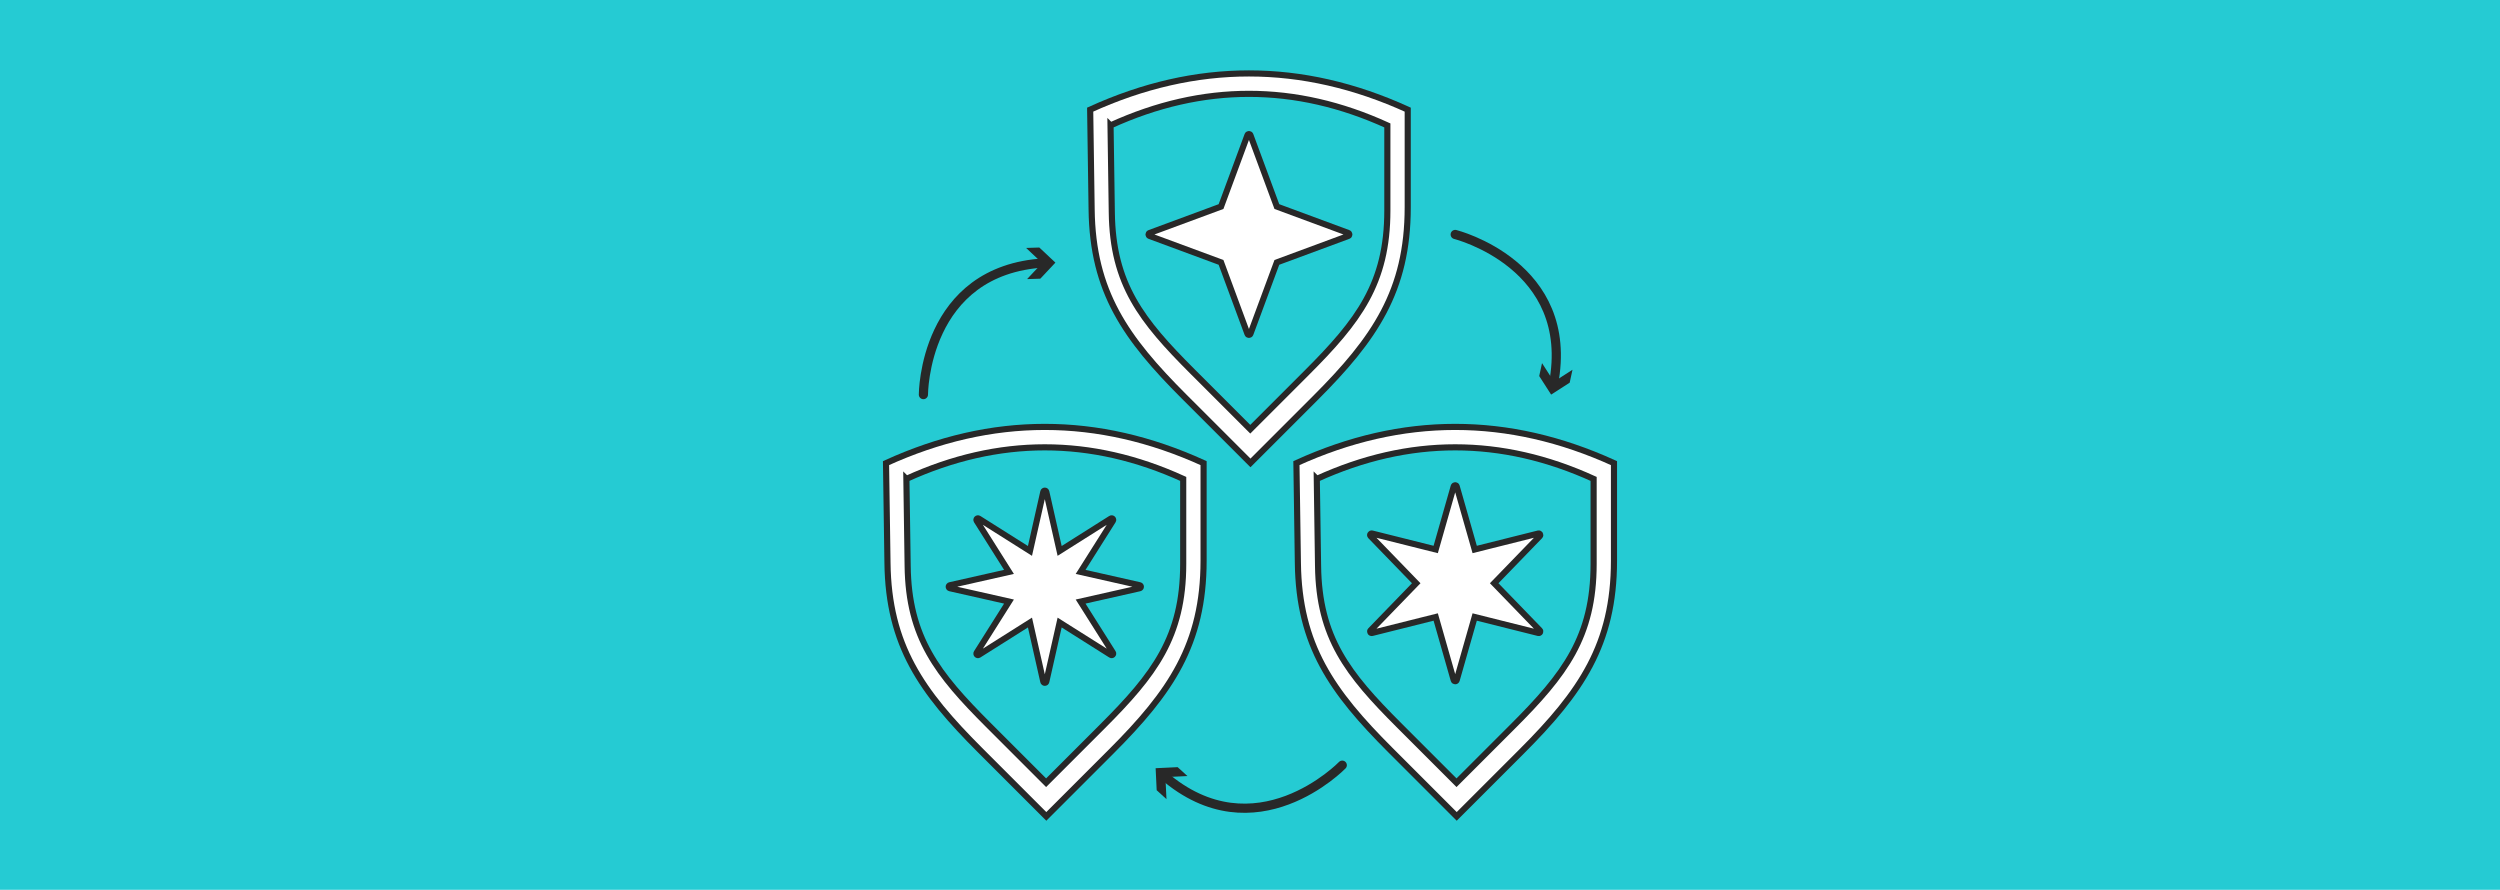 <?xml version="1.0" encoding="UTF-8"?> <svg xmlns="http://www.w3.org/2000/svg" id="Layer_1" version="1.1" viewBox="0 0 767 273"><rect width="767" height="273" style="fill: #25cbd3;"></rect><g><g><path d="M446.456,71.938s37.165,9.316,30.132,45.975" style="fill: none; stroke: #282828; stroke-linecap: round; stroke-linejoin: round; stroke-width: 2.821px;"></path><polygon points="473.094 111.405 476.751 117.098 482.442 113.437 481.579 117.406 475.889 121.064 472.231 115.374 473.094 111.405" style="fill: #282828;"></polygon></g><path d="M271.831,142.085c32.476-14.811,64.951-14.811,97.427,0v29.929c0,25.66-10.193,40.401-28.337,58.545l-19.913,19.913-20.399-20.399c-17.857-17.857-28.024-32.119-28.33-57.37l-.448-30.618Z" style="fill: #fff; stroke: #282828; stroke-miterlimit: 10; stroke-width: 1.881px;"></path><path d="M278.08,146.925c28.309-12.911,56.619-12.911,84.928,0v26.089c0,22.368-8.886,33.952-24.702,49.768l-17.359,17.359-17.782-17.782c-15.566-15.566-24.429-26.733-24.696-48.744l-.39-26.69Z" style="fill: #25cbd3; stroke: #282828; stroke-miterlimit: 10; stroke-width: 1.881px;"></path><path d="M321.001,150.898l4.094,18.125,15.711-9.921c.422-.266.912.224.645.645l-9.921,15.711,18.125,4.094c.486.11.486.803,0,.913l-18.125,4.094,9.921,15.711c.266.422-.224.912-.645.645l-15.711-9.921-4.094,18.125c-.11.486-.803.486-.913,0l-4.094-18.125-15.711,9.921c-.422.266-.912-.224-.645-.645l9.921-15.711-18.125-4.094c-.486-.11-.486-.803,0-.913l18.125-4.094-9.921-15.711c-.266-.422.224-.912.645-.645l15.711,9.921,4.094-18.125c.11-.486.803-.486.913,0Z" style="fill: #fff; stroke: #282828; stroke-miterlimit: 10; stroke-width: 1.881px;"></path><path d="M334.463,33.636c32.476-14.811,64.951-14.811,97.427,0v29.929c0,25.66-10.193,40.401-28.337,58.545l-19.913,19.913-20.399-20.399c-17.857-17.857-28.024-32.119-28.33-57.37l-.448-30.618Z" style="fill: #fff; stroke: #282828; stroke-miterlimit: 10; stroke-width: 1.881px;"></path><path d="M340.712,38.475c28.309-12.911,56.619-12.911,84.928,0v26.089c0,22.368-8.886,33.952-24.702,49.768l-17.359,17.359-17.782-17.782c-15.566-15.566-24.429-26.733-24.696-48.744l-.39-26.69Z" style="fill: #25cbd3; stroke: #282828; stroke-miterlimit: 10; stroke-width: 1.881px;"></path><path d="M383.623,41.441l8.116,21.934,21.934,8.116c.415.154.415.74,0,.894l-21.934,8.116-8.116,21.934c-.154.415-.74.415-.894,0l-8.116-21.934-21.934-8.116c-.415-.154-.415-.74,0-.894l21.934-8.116,8.116-21.934c.154-.415.74-.415.894,0Z" style="fill: #fff; stroke: #282828; stroke-miterlimit: 10; stroke-width: 1.881px;"></path><path d="M397.742,142.085c32.476-14.811,64.951-14.811,97.427,0v29.929c0,25.66-10.193,40.401-28.337,58.545l-19.913,19.913-20.399-20.399c-17.857-17.857-28.024-32.119-28.33-57.37l-.448-30.618Z" style="fill: #fff; stroke: #282828; stroke-miterlimit: 10; stroke-width: 1.881px;"></path><path d="M403.992,146.925c28.309-12.911,56.619-12.911,84.928,0v26.089c0,22.368-8.886,33.952-24.702,49.768l-17.359,17.359-17.782-17.782c-15.566-15.566-24.429-26.733-24.696-48.744l-.39-26.69Z" style="fill: #25cbd3; stroke: #282828; stroke-miterlimit: 10; stroke-width: 1.881px;"></path><path d="M446.908,149.211l5.527,19.368,19.537-4.897c.459-.115.782.444.453.784l-14.01,14.471,14.01,14.471c.329.34.007.899-.453.784l-19.537-4.897-5.527,19.368c-.13.455-.775.455-.905,0l-5.527-19.368-19.537,4.897c-.459.115-.782-.444-.453-.784l14.01-14.471-14.01-14.471c-.329-.34-.007-.899.453-.784l19.537,4.897,5.527-19.368c.13-.455.775-.455.905,0Z" style="fill: #fff; stroke: #282828; stroke-miterlimit: 10; stroke-width: 1.881px;"></path><g><path d="M411.807,234.758s-26.65,27.528-54.881,3.107" style="fill: none; stroke: #282828; stroke-linecap: round; stroke-linejoin: round; stroke-width: 2.821px;"></path><polygon points="364.309 238.094 357.55 238.415 357.875 245.174 354.869 242.442 354.546 235.685 361.303 235.363 364.309 238.094" style="fill: #282828;"></polygon></g><g><path d="M283.301,121.064s0-38.315,37.269-40.406" style="fill: none; stroke: #282828; stroke-linecap: round; stroke-linejoin: round; stroke-width: 2.821px;"></path><polygon points="315.106 85.629 319.739 80.697 314.805 76.067 318.864 75.939 323.796 80.569 319.166 85.501 315.106 85.629" style="fill: #282828;"></polygon></g></g></svg> 